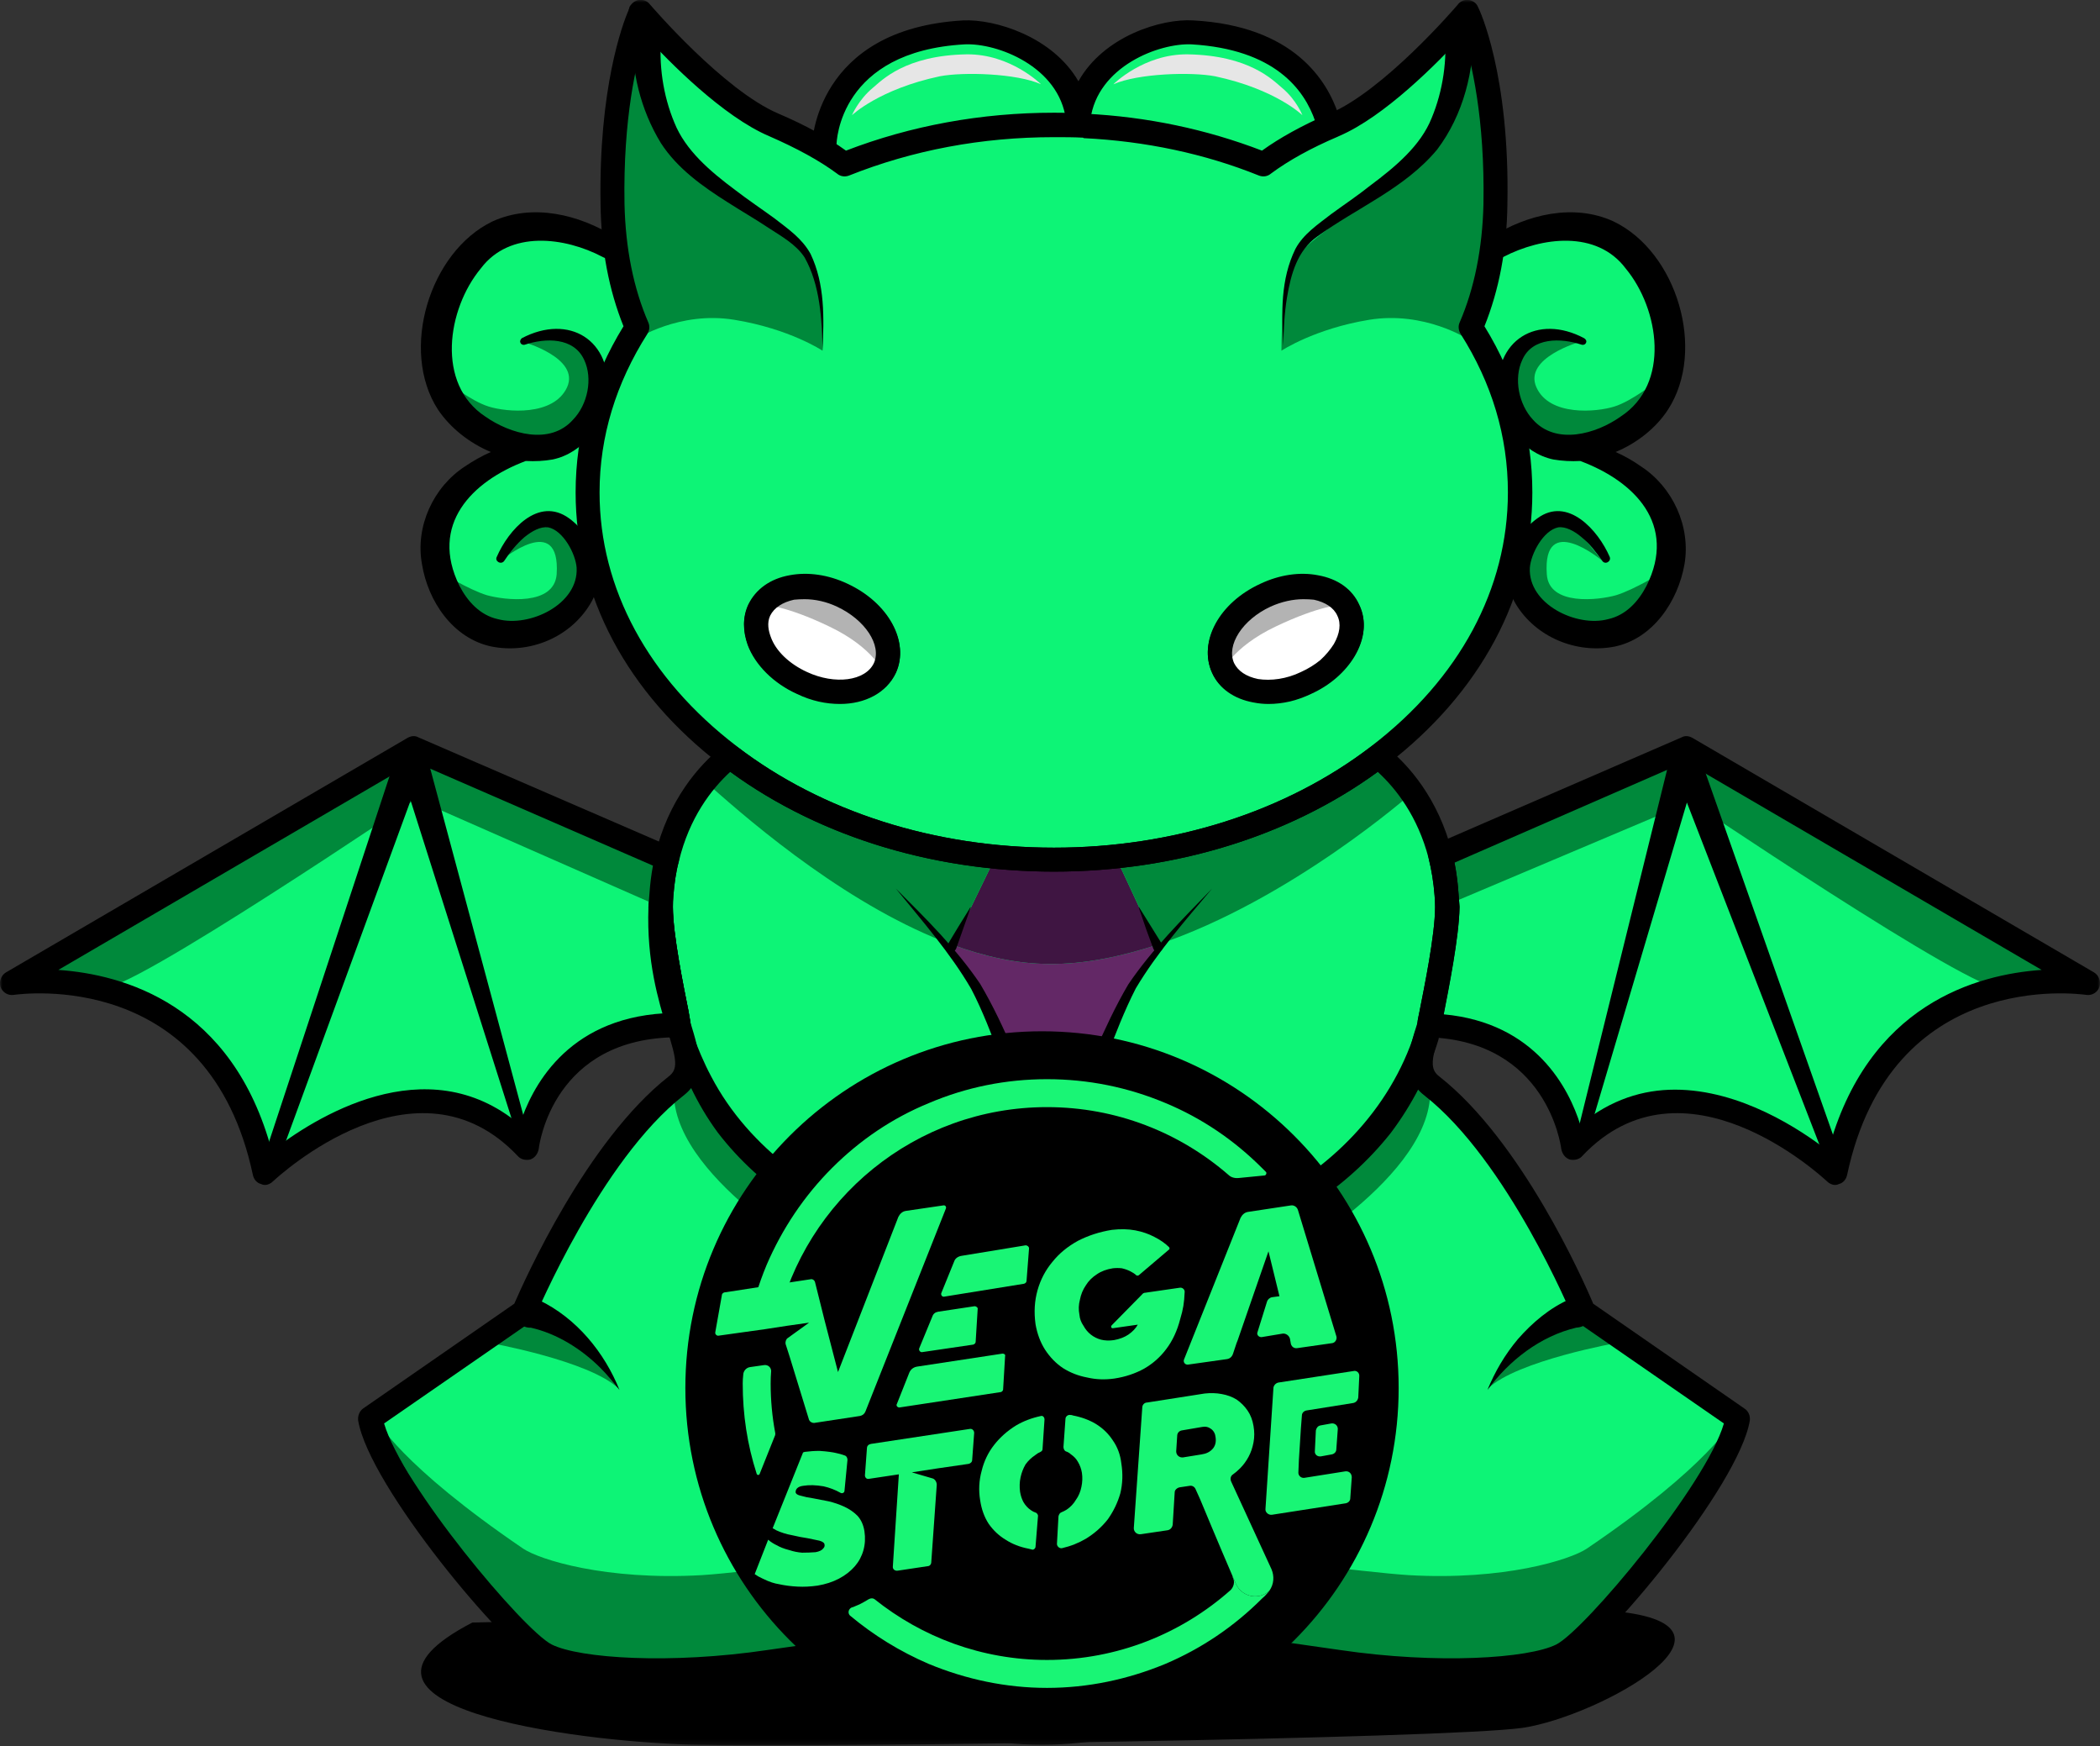 <svg width="421" height="350" viewBox="0 0 421 350" fill="none" xmlns="http://www.w3.org/2000/svg">
<rect x="0" y="0" width="421" height="350" fill="#333333" stroke="none"/>
<mask id="mask0_532_532" style="mask-type:luminance" maskUnits="userSpaceOnUse" x="0" y="0" width="421" height="350">
<path d="M0 0H421V349.8H0V0Z" fill="white"/>
</mask>
<g mask="url(#mask0_532_532)">
<path d="M94.699 325.19C94.699 325.19 289.899 320.29 322.199 322.79C354.599 325.19 320.699 343.99 305.299 346.29C289.899 348.49 162.999 350.29 138.799 349.69C114.599 348.99 62.299 341.99 94.699 325.19Z" fill="black"/>
<path d="M291 54.59C291 54.59 303.6 45.89 311.1 45.49C318.5 45.19 326.2 48.49 327.9 51.59C329.6 54.79 333.8 61.09 334.1 66.09C334.5 71.09 332.4 79.49 331.4 81.59C330.4 83.79 320.2 88.39 320.2 88.39L319.4 90.19C319.4 90.19 326.7 93.79 329.4 97.59C332.1 101.29 333.3 109.49 333.3 110.39C333.3 111.29 332.4 118.39 332 119.19C331.5 119.89 328.8 123.39 327.6 124.19C326.3 124.99 322.5 126.49 319.9 126.49C317.3 126.49 306.1 122.19 306.1 122.19L303.1 115.19L295.4 91.59L291 54.59Z" fill="#0DF476"/>
<path d="M163.799 27.99L167.399 31.19C167.399 31.19 203.699 22.59 214.999 23.99C226.299 25.49 252.999 32.39 252.999 32.39L257.899 27.99L266.999 23.59C266.999 23.59 263.499 15.39 256.299 11.59C249.099 7.79 240.899 6.29 234.599 7.49C228.199 8.79 217.399 14.09 217.299 16.49C217.199 18.79 215.999 20.79 215.999 20.79C215.999 20.79 213.799 13.19 208.699 10.89C203.599 8.69 189.199 6.09 188.399 6.19C187.599 6.29 171.699 11.89 171.699 11.89L163.799 27.99Z" fill="#0DF476"/>
<path d="M131.199 54.59C131.199 54.59 118.699 45.89 111.199 45.49C103.799 45.19 96.099 48.49 94.399 51.59C92.699 54.79 88.499 61.09 88.099 66.09C87.799 71.09 89.799 79.49 90.899 81.59C91.899 83.79 102.099 88.39 102.099 88.39L102.799 90.19C102.799 90.19 95.599 93.79 92.899 97.59C90.199 101.29 88.899 109.49 88.899 110.39C88.899 111.29 89.799 118.39 90.299 119.19C90.699 119.89 93.499 123.39 94.699 124.19C95.999 124.99 99.799 126.49 102.399 126.49C104.999 126.49 116.199 122.19 116.199 122.19L119.099 115.19L126.799 91.59L131.199 54.59Z" fill="#0DF476"/>
<path d="M346.799 284.79C344.799 296.99 318.299 328.89 311.599 332.29C304.799 335.69 285.099 336.39 266.799 333.59C251.299 331.39 219.299 326.89 209.799 325.49C200.299 326.89 168.299 331.39 152.799 333.59C134.399 336.39 114.799 335.69 107.999 332.29C101.199 328.89 74.699 296.99 72.699 284.79L103.599 263.39C103.599 263.39 116.699 231.79 133.999 218.19C137.399 215.49 136.299 211.89 134.499 205.99C134.699 205.99 130.999 189.89 130.899 182.39V182.29C130.899 181.49 130.966 180.656 131.099 179.79C131.299 177.19 131.666 174.79 132.199 172.59C134.699 161.79 140.699 155.39 144.699 152.09C161.599 164.89 184.499 172.79 209.799 172.79C234.999 172.79 257.999 164.89 274.799 152.09C278.799 155.29 284.599 161.59 287.199 171.89C287.799 174.29 288.299 176.89 288.499 179.79C288.566 180.656 288.599 181.49 288.599 182.29C288.599 182.29 288.599 182.323 288.599 182.39C288.499 189.89 284.799 205.99 284.999 205.99C283.199 211.89 282.099 215.49 285.499 218.19C302.799 231.79 315.999 263.39 315.999 263.39L346.799 284.79Z" fill="#0DF476"/>
<path d="M294.799 65.59C297.399 59.79 299.599 51.59 299.799 40.89C300.199 15.09 294.099 2.39 294.099 2.39C294.099 2.39 294.066 2.457 293.999 2.59C292.699 4.09 278.599 20.29 267.399 25.09C267.332 25.09 267.266 25.123 267.199 25.19C261.999 27.39 257.199 29.99 253.299 32.89C242.399 28.59 230.299 25.89 217.399 25.19H217.299C215.299 25.123 213.299 25.09 211.299 25.09C196.199 25.09 181.899 27.89 169.299 32.89C165.299 29.89 160.399 27.29 155.099 25.09C143.399 20.09 128.499 2.39 128.499 2.39C128.432 2.39 128.365 2.557 128.299 2.89C127.199 5.29 122.399 17.89 122.799 40.89C122.999 51.59 125.199 59.79 127.799 65.59C121.399 75.59 117.799 86.79 117.799 98.69C117.799 119.39 128.699 138.09 146.099 151.49C146.165 151.49 146.232 151.523 146.299 151.59C163.099 164.39 185.999 172.29 211.299 172.29C236.599 172.29 259.499 164.39 276.299 151.59C276.366 151.523 276.399 151.49 276.399 151.49C293.899 138.09 304.799 119.39 304.799 98.69C304.799 86.79 301.199 75.59 294.799 65.59Z" fill="#0DF476"/>
<path d="M177.4 133.69C175.1 138.59 167.7 139.99 160.8 136.79C153.8 133.59 150 127.09 152.2 122.19C154.5 117.39 161.9 115.99 168.8 119.19C175.8 122.39 179.6 128.89 177.4 133.69Z" fill="white"/>
<path d="M261.8 136.79C254.9 139.99 247.4 138.59 245.2 133.69C243 128.89 246.8 122.39 253.7 119.19C260.7 115.99 268.1 117.39 270.3 122.19C272.6 127.09 268.7 133.59 261.8 136.79Z" fill="white"/>
<path d="M285.699 205.49C313.299 205.39 316.199 229.99 316.199 229.99C338.399 206.49 368.699 234.99 368.699 234.99C378.099 190.89 418.199 196.79 419.399 196.99L338.899 149.99L288.499 171.89L288.099 172.09C288.633 174.29 288.999 176.69 289.199 179.29C289.266 180.157 289.333 180.99 289.399 181.79V181.89C289.299 189.39 285.599 205.49 285.699 205.49Z" fill="#0DF476"/>
<path d="M138.4 216.89C138.4 216.89 161.7 243.79 169.9 245.99C169.9 245.99 166.9 252.69 167.5 254.29C167.5 254.29 135.8 237.09 135.1 219.59L138.4 216.89Z" fill="#00893B"/>
<path d="M283.399 216.89C283.399 216.89 260.099 243.79 251.799 245.99C251.799 245.99 254.799 252.69 254.199 254.29C254.199 254.29 285.899 237.09 286.699 219.59L283.399 216.89Z" fill="#00893B"/>
<path d="M136.098 205.49C108.498 205.39 105.498 229.99 105.498 229.99C83.398 206.49 53.098 234.99 53.098 234.99C43.698 190.89 3.598 196.79 2.398 196.99L82.898 149.99L133.298 171.89L133.698 172.09C133.165 174.29 132.798 176.69 132.598 179.29C132.532 180.157 132.465 180.99 132.398 181.79V181.89C132.498 189.39 136.198 205.49 136.098 205.49Z" fill="#0DF476"/>
<path d="M127 9.99C127 9.99 121.1 23.79 122 32.69C122.9 41.49 125.4 59.59 125.4 59.59L127.5 67.99C127.5 67.99 136.2 62.29 147.2 64.09C158.3 65.89 164.9 70.29 164.9 70.29C164.9 70.29 165 56.59 162.7 52.79C160.4 48.89 155 45.79 152 43.09C149.1 40.39 136 31.99 134.4 27.49C132.8 22.89 129.9 14.99 129.9 14.09C129.9 13.19 128.1 5.99 128.1 5.99L127 9.99Z" fill="#00893B"/>
<path d="M294.799 9.99C294.799 9.99 300.699 23.79 299.799 32.69C298.899 41.49 296.399 59.59 296.399 59.59L294.299 67.99C294.299 67.99 285.599 62.29 274.499 64.09C263.499 65.89 256.899 70.29 256.899 70.29C256.899 70.29 256.799 56.59 259.099 52.79C261.299 48.89 266.799 45.79 269.699 43.09C272.699 40.39 285.799 31.99 287.399 27.49C288.899 22.89 291.899 14.99 291.899 14.09C291.899 13.19 293.699 5.99 293.699 5.99L294.799 9.99Z" fill="#00893B"/>
<path d="M132.6 6.89C132 12.79 132.9 19.09 135.2 24.59C137.4 30.09 142.3 34.29 147.4 38.09C150 40.09 152.7 41.89 155.3 43.79C158 45.89 160.8 47.79 162.5 50.89C165.4 56.99 165.2 63.69 164.9 70.29C164.8 63.99 164.4 57.09 161.3 51.59C159.6 48.99 156.7 47.39 154.1 45.69C151.4 43.89 148.6 42.29 145.8 40.49C140.9 37.39 135.8 33.79 132.5 28.69C128.4 21.99 126.5 14.09 126.8 6.29C127.1 2.29 133 2.89 132.6 6.89Z" fill="black"/>
<path d="M339.698 151.69L415.898 195.79C415.898 195.79 405.198 195.89 400.998 197.89C396.798 199.79 335.898 158.59 335.898 158.59L339.698 151.69Z" fill="#00893B"/>
<path d="M337.599 153.99L336.599 161.69L290.699 181.09L288.699 172.29L332.999 152.99C334.599 152.39 336.399 152.69 337.599 153.99Z" fill="#00893B"/>
<path d="M199.5 172.29L221.3 171.89C220.233 172.023 219.167 172.19 218.1 172.39C212 173.19 205.7 173.09 199.5 172.29Z" fill="#26F484"/>
<path d="M255.4 302.19C253.1 309.19 236 320.49 224.9 321.59C213.8 322.79 200.5 325.29 181.4 317.79C162.5 310.29 167.2 260.29 170.1 246.89C171.4 241.09 196.9 262.09 206.3 239.89C213 224.19 190.6 190.19 190.6 190.19L191 189.39C197.4 191.69 203.9 193.19 210.3 193.19C217.4 193.29 224.8 191.69 231.9 189.39L232.2 189.89C232.2 189.89 210.4 222.69 216.1 239.09C221.5 254.79 237.3 250.29 249.8 245.49C254.8 243.69 262.9 279.29 255.4 302.19Z" fill="#632866"/>
<path d="M89.6 76.49C89.6 76.49 94.4 88.49 104.3 89.09C114.2 89.69 117.4 86.39 119.1 81.59C120.7 76.79 119.2 70.69 117.6 69.39C116 68.19 109.7 67.29 107.5 67.69C105.4 68.09 104.8 68.49 104.8 68.49C104.8 68.49 116.3 71.69 113.7 77.59C111 83.49 101.5 82.59 98 81.49C94.4 80.39 89.6 76.49 89.6 76.49Z" fill="#00893B"/>
<path d="M88.299 114.69C88.299 114.69 93.999 126.29 103.899 126.89C113.799 127.49 116.199 122.99 117.799 118.19C119.499 113.39 118.799 108.49 117.199 107.19C115.599 105.99 111.199 103.09 108.999 103.49C106.899 103.99 100.499 112.29 100.499 112.29C100.499 112.29 112.399 102.39 111.599 115.09C111.099 121.49 101.199 120.29 97.599 119.29C93.999 118.19 88.299 114.69 88.299 114.69Z" fill="#00893B"/>
<path d="M172.598 245.49L169.398 254.19C169.398 254.19 173.398 256.99 182.598 257.39C191.698 257.89 200.998 256.39 203.898 255.09C209.498 252.59 210.698 245.99 210.798 243.29C211.298 234.59 208.998 232.19 208.998 232.19C208.998 232.19 209.098 244.99 200.298 247.19C191.498 249.29 184.598 248.89 180.098 247.89C175.598 246.99 172.598 245.49 172.598 245.49Z" fill="#3F1542"/>
<path d="M250.499 245.49L253.599 254.19C253.599 254.19 249.699 256.99 240.499 257.39C231.299 257.89 222.099 256.39 219.099 255.09C213.599 252.59 212.399 245.99 212.199 243.29C211.699 234.59 214.099 232.19 214.099 232.19C214.099 232.19 213.899 244.99 222.799 247.19C231.599 249.29 238.499 248.89 242.999 247.89C247.399 246.99 250.499 245.49 250.499 245.49Z" fill="#3F1542"/>
<path d="M331.999 76.49C331.999 76.49 327.299 88.49 317.299 89.09C307.399 89.69 304.199 86.39 302.599 81.59C300.899 76.79 302.399 70.69 303.999 69.39C305.599 68.19 311.899 67.29 314.099 67.69C316.299 68.09 316.799 68.49 316.799 68.49C316.799 68.49 305.399 71.69 307.999 77.59C310.599 83.49 320.099 82.59 323.599 81.49C327.199 80.39 331.999 76.49 331.999 76.49Z" fill="#00893B"/>
<path d="M333.299 114.69C333.299 114.69 327.599 126.29 317.699 126.89C307.799 127.49 305.499 122.99 303.799 118.19C302.099 113.39 302.799 108.49 304.399 107.19C305.999 105.99 310.499 103.09 312.599 103.49C314.799 103.99 321.099 112.29 321.099 112.29C321.099 112.29 309.199 102.39 310.099 115.09C310.499 121.49 320.499 120.29 323.999 119.29C327.599 118.19 333.299 114.69 333.299 114.69Z" fill="#00893B"/>
<path d="M231.9 189.39C224.8 191.69 217.4 193.29 210.3 193.19C203.9 193.19 197.4 191.69 191 189.39L199.3 172.29H199.5C205.7 173.09 212 173.19 218.1 172.39C219.167 172.19 220.233 172.023 221.3 171.89L223.7 171.79L231.9 189.39Z" fill="#3F1542"/>
<path d="M146.6 152.79C146.6 152.79 171.9 168.89 199.5 172.29H199.3L191 189.39C170.8 181.99 151.5 165.69 142 157.19L146.6 152.79Z" fill="#00893B"/>
<path d="M282.999 158.99C282.999 158.99 258.799 180.39 231.899 189.39L223.699 171.79L221.299 171.89C253.199 166.79 276.399 151.49 276.399 151.49L282.999 158.99Z" fill="#00893B"/>
<path d="M295.399 5.39C295.599 14.09 293.399 22.99 288.099 29.99C281.599 37.79 272.099 41.59 264.099 47.39C260.099 50.19 258.799 54.89 257.999 59.69C257.499 62.79 257.299 66.09 257.299 69.29C256.899 62.79 256.699 55.99 259.699 49.89C261.299 46.89 264.199 44.99 266.899 42.89C269.499 40.99 272.199 39.19 274.699 37.19C279.799 33.39 284.799 29.19 286.999 23.69C289.299 18.19 290.199 11.89 289.599 5.99C289.099 1.99 294.999 1.29 295.399 5.39Z" fill="black"/>
<path d="M179.599 178.09C185.599 184.09 191.699 190.09 196.499 197.19C199.099 201.59 201.299 206.29 203.299 210.99C206.199 218.19 209.699 225.49 209.899 233.59C209.699 240.19 205.899 246.59 199.899 249.89C193.299 253.69 185.199 252.29 178.299 250.29C164.999 245.99 152.499 238.19 143.899 226.99C139.699 221.29 136.699 214.79 134.799 208.09C134.199 205.59 137.699 204.39 138.699 206.79C139.799 209.89 141.099 212.99 142.599 215.79C150.199 230.29 164.599 240.29 179.899 245.39C185.599 247.19 192.199 248.69 197.699 245.79C202.899 243.19 206.399 236.89 205.799 231.09C204.999 224.69 202.699 218.19 200.599 212.09C198.799 207.39 196.999 202.59 194.699 198.19C190.499 190.99 184.899 184.59 179.599 178.09Z" fill="black"/>
<path d="M242.999 178.09C237.599 184.49 231.999 190.89 227.699 198.09C225.399 202.59 223.599 207.29 221.799 211.99C219.699 218.19 217.399 224.69 216.599 231.09C215.999 236.99 219.599 243.29 224.799 245.89C232.899 249.89 244.099 245.19 251.799 241.59C266.499 234.69 278.699 222.49 283.699 206.79C284.099 205.49 285.499 204.79 286.799 205.19C287.999 205.69 288.699 206.99 288.399 208.29C286.399 214.99 283.099 221.39 278.799 227.09C269.999 238.19 257.699 245.99 244.299 250.29C237.399 252.29 229.399 253.69 222.699 249.89C216.799 246.59 213.099 240.19 212.799 233.59C212.799 228.99 214.399 224.69 215.699 220.59C216.799 217.39 218.099 214.19 219.399 210.99C221.499 206.29 223.599 201.69 226.199 197.29C230.999 190.19 237.099 184.19 242.999 178.09Z" fill="black"/>
<path d="M75.6 284.69C75.6 284.69 97.2 322.39 105.2 328.49C113.1 334.59 116.1 334.79 118.7 334.99C121.3 335.29 149.9 334.79 153.8 333.79C157.6 332.79 184.5 328.09 185.1 327.99C185.7 327.89 200.2 325.29 200.2 325.29C200.2 325.29 176.7 314.79 175.3 313.19C173.8 311.59 150.2 315.09 140.7 315.69C121.4 316.79 108.2 312.59 104.9 310.39C80.2 293.59 75.6 284.69 75.6 284.69Z" fill="#00893B"/>
<path d="M347.398 284.69C347.398 284.69 325.798 322.39 317.898 328.49C309.998 334.59 306.898 334.79 304.298 334.99C301.698 335.29 273.098 334.79 269.298 333.79C265.398 332.79 238.498 328.09 237.898 327.99C237.398 327.89 222.898 325.29 222.898 325.29C222.898 325.29 246.298 314.79 247.798 313.19C249.198 311.59 272.898 315.09 282.398 315.69C301.598 316.79 314.798 312.59 318.098 310.39C342.898 293.59 347.398 284.69 347.398 284.69Z" fill="#00893B"/>
<path d="M290.699 181.79H289.599C289.599 177.99 289.299 174.49 288.699 171.29L289.699 171.09C290.399 174.29 290.799 177.89 290.699 181.79Z" fill="black"/>
<path fill-rule="evenodd" clip-rule="evenodd" d="M367.899 237.49C367.299 237.49 366.699 237.19 366.299 236.79C365.099 235.69 337.499 210.19 317.199 231.69C316.599 232.39 315.599 232.59 314.699 232.39C313.799 232.09 313.199 231.29 312.999 230.29C312.899 229.49 310.099 208.69 286.399 207.89C285.699 207.89 285.099 207.59 284.599 206.99C283.899 206.09 283.899 205.89 284.599 202.59C285.499 197.99 287.699 187.39 287.699 181.79C287.699 181.056 287.666 180.29 287.599 179.49C287.399 176.89 286.999 174.39 286.399 171.99C286.099 170.89 286.699 169.69 287.799 169.19L288.199 168.99L337.099 147.79C337.799 147.39 338.599 147.49 339.299 147.89L419.799 194.89C420.799 195.49 421.199 196.69 420.899 197.79C420.499 198.89 419.399 199.59 418.199 199.39C416.599 199.19 379.099 194.09 370.299 235.49C370.099 236.39 369.499 237.09 368.699 237.29C368.433 237.423 368.166 237.49 367.899 237.49ZM335.799 218.39C348.899 218.39 360.999 226.39 366.499 230.69C374.399 201.19 396.399 195.29 409.299 194.39L337.899 152.69L291.599 172.89C291.999 174.89 292.266 176.956 292.399 179.09C292.466 179.956 292.533 180.823 292.599 181.69C292.599 181.756 292.599 181.79 292.599 181.79V181.89C292.499 187.79 290.399 198.09 289.399 203.29C307.999 204.99 314.599 218.39 316.799 225.39C322.999 220.29 329.499 218.39 335.799 218.39Z" fill="black"/>
<path d="M120.8 51.49C113.2 47.49 102.2 46.09 96.4 53.79C89.6 61.99 87.4 76.99 97.3 83.49C102.3 86.99 110.3 89.29 114.9 84.09C117.8 81.09 118.9 75.89 117.1 72.09C115 67.59 109.4 67.69 105.2 69.09C104.8 69.19 104.4 68.99 104.3 68.59C104.2 68.29 104.4 67.99 104.6 67.79C114.1 62.79 122.8 68.19 121.8 78.99C121.3 84.99 116.9 90.79 110.8 92.09C109.1 92.39 107.3 92.49 105.4 92.39C94.5 96.49 86.1 105.19 92.1 117.39C93.7 120.49 96.2 123.29 99.8 124.09C106.2 125.79 116 121.09 115.6 113.79C115.4 110.99 112.9 106.29 109.9 105.69C108.4 105.49 106.7 106.39 105.1 107.69C103.6 108.99 102.2 110.69 101.1 112.39C100.5 113.29 99.1 112.49 99.6 111.59C101.9 106.29 107.9 99.39 114.1 103.89C119.3 107.69 121.9 115.29 118.3 121.09C114.3 127.69 106.3 131.09 98.6 129.59C90.8 127.99 85.8 120.49 84.6 113.09C83.2 105.49 86.9 97.59 93.2 93.49C94.866 92.357 96.6 91.39 98.4 90.59C94.1 88.79 90.3 85.79 87.8 82.09C80.1 70.19 86.1 50.49 98.7 44.39C106.8 40.69 116.1 42.99 123.3 47.49C125.9 49.19 123.5 52.99 120.8 51.49Z" fill="black"/>
<path d="M301.399 51.49C309.099 47.49 320.099 46.09 325.899 53.79C332.699 61.99 334.899 76.99 324.899 83.49C319.999 86.99 311.899 89.29 307.299 84.09C304.499 81.09 303.399 75.89 305.199 72.09C307.199 67.59 312.899 67.69 317.099 69.09C317.499 69.19 317.899 68.99 317.999 68.59C318.099 68.29 317.899 67.99 317.599 67.79C308.199 62.79 299.399 68.19 300.399 78.99C300.999 84.99 305.299 90.79 311.399 92.09C313.199 92.39 314.999 92.49 316.799 92.39C327.799 96.49 336.199 105.19 330.099 117.39C328.499 120.49 325.999 123.29 322.399 124.09C316.099 125.79 306.299 121.09 306.699 113.79C306.899 110.99 309.399 106.29 312.399 105.69C313.799 105.49 315.599 106.39 317.099 107.69C318.699 108.99 319.999 110.69 321.199 112.39C321.799 113.29 323.099 112.49 322.699 111.59C320.399 106.29 314.299 99.39 308.199 103.89C302.899 107.69 300.399 115.29 303.899 121.09C307.899 127.69 315.999 131.09 323.699 129.59C331.399 127.99 336.399 120.49 337.699 113.09C338.999 105.49 335.299 97.59 328.999 93.49C327.399 92.357 325.699 91.39 323.899 90.59C328.199 88.79 331.999 85.79 334.399 82.09C342.099 70.19 336.199 50.49 323.499 44.39C315.499 40.69 306.099 42.99 298.999 47.49C296.399 49.19 298.799 52.99 301.399 51.49Z" fill="black"/>
<path d="M105.398 261.99L97.898 269.09C97.898 269.09 118.198 272.69 123.998 278.29C123.998 278.29 116.498 263.79 105.398 261.99Z" fill="#00893B"/>
<path d="M316.899 261.99L324.399 269.09C324.399 269.09 304.099 272.69 298.299 278.29C298.299 278.29 305.699 263.79 316.899 261.99Z" fill="#00893B"/>
<path d="M174.799 312.49C174.799 312.49 191.499 311.69 201.599 311.69C211.699 311.69 222.299 311.59 227.699 311.79C233.199 311.99 248.799 312.29 248.799 312.29C248.799 312.29 231.099 322.99 226.999 323.79C222.999 324.69 210.799 326.39 204.399 325.49C197.999 324.69 188.999 322.69 187.199 322.09C185.299 321.59 174.799 312.49 174.799 312.49Z" fill="#3F1542"/>
<path d="M267.199 25.79C266.799 25.99 266.399 26.09 265.999 26.09C265.199 26.09 264.299 25.69 263.899 24.89C263.832 24.757 263.766 24.59 263.699 24.39C261.499 17.89 255.499 9.89 238.899 8.89C232.399 8.59 219.999 13.29 218.599 23.99C218.499 25.29 217.299 26.19 216.099 26.09C216.032 26.09 215.966 26.09 215.899 26.09C214.799 25.99 213.799 25.19 213.699 23.99C212.299 13.29 199.899 8.59 193.399 8.89C168.299 10.29 167.699 28.29 167.699 29.09C167.699 30.39 166.599 31.49 165.299 31.49H165.199C163.899 31.49 162.799 30.39 162.799 28.99C162.799 28.79 163.399 5.79 193.099 4.09C199.399 3.79 210.999 7.29 216.199 16.29C221.299 7.19 232.899 3.69 239.199 4.09C259.499 5.19 266.099 16.29 268.299 22.89C268.699 23.99 268.199 25.19 267.199 25.79Z" fill="black"/>
<path fill-rule="evenodd" clip-rule="evenodd" d="M131.8 337.19C121.5 337.19 112.7 336.09 108.4 333.99C101.2 330.29 74 297.89 71.8 284.69C71.7 283.69 72.1 282.79 72.8 282.29L103.1 261.29C105.2 256.49 117.6 228.69 134 215.79C136 214.29 135.7 212.49 133.7 206.19C133.7 205.99 133.667 205.79 133.6 205.59C133.6 205.29 133.4 204.39 133.2 203.49C132.2 198.39 130.1 187.89 130 181.89C130 181.79 130 181.79 130 181.69C130.067 180.823 130.134 179.957 130.2 179.09C130.4 176.49 130.8 173.89 131.3 171.49C134 160.29 140.1 153.39 144.7 149.69C145.6 148.99 146.8 148.99 147.7 149.59C164.8 162.69 187.4 169.89 211.3 169.89C235.2 169.89 257.8 162.69 274.9 149.59C275.7 148.99 277 148.99 277.9 149.69C282.4 153.29 288.3 159.99 291.1 170.79C291.8 173.49 292.2 176.29 292.4 179.09C292.467 179.957 292.534 180.823 292.6 181.69C292.6 181.757 292.6 181.79 292.6 181.79V181.89C292.5 187.89 290.4 198.39 289.4 203.49C289.2 204.39 289 205.29 288.9 205.59C288.9 205.79 288.867 205.99 288.8 206.19C286.9 212.49 286.6 214.29 288.6 215.79C305 228.69 317.4 256.49 319.4 261.29L349.7 282.29C350.5 282.79 350.9 283.69 350.8 284.69C348.6 297.89 321.4 330.29 314.2 333.99C306.9 337.59 286.6 338.29 267.9 335.49C253.3 333.39 223.9 329.19 212.8 327.69L211.3 327.49C201 328.89 169.8 333.29 154.6 335.49C147 336.69 139 337.19 131.8 337.19ZM77 285.29C80.6 297.69 104.9 326.69 110.6 329.59C116.2 332.39 134.4 333.59 153.9 330.69C169.2 328.49 201 323.99 211 322.59C211.2 322.59 211.4 322.59 211.6 322.59L213.5 322.89C224.6 324.39 254 328.59 268.6 330.69C288.2 333.59 306.4 332.39 312 329.59C317.7 326.69 342 297.69 345.6 285.29L316.1 264.89C315.7 264.623 315.4 264.257 315.2 263.79C315.1 263.49 302.2 232.59 285.6 219.59C280.8 215.89 282.3 210.79 284.2 204.89C284.2 204.39 284.4 203.59 284.6 202.59C285.5 197.99 287.7 187.39 287.7 181.79C287.7 181.057 287.667 180.29 287.6 179.49C287.4 176.89 287 174.39 286.4 171.99C284.2 163.59 279.9 158.09 276.2 154.69C258.5 167.59 235.5 174.69 211.3 174.69C187.1 174.69 164.1 167.59 146.4 154.69C142.6 158.19 138.2 163.89 136.1 172.59C135.5 174.79 135.2 177.09 135 179.49C134.934 180.29 134.9 181.09 134.9 181.89C134.9 187.29 137.1 197.99 138 202.49C138.2 203.59 138.3 204.39 138.4 204.89C140.2 210.79 141.8 215.89 137 219.59C120.4 232.59 107.5 263.49 107.3 263.79C107.167 264.257 106.9 264.623 106.5 264.89L77 285.29Z" fill="black"/>
<path d="M136.099 207.89C135.899 207.89 135.733 207.89 135.599 207.89C134.699 207.69 133.999 207.09 133.699 206.19C131.999 200.49 129.599 192.69 129.999 181.79C130.099 180.49 131.099 179.39 132.499 179.39C133.799 179.39 134.799 180.49 134.899 181.79C134.899 187.29 137.099 197.99 137.999 202.49C138.599 205.79 138.699 206.09 137.899 206.99C137.499 207.59 136.799 207.89 136.099 207.89Z" fill="black"/>
<path d="M209.899 327.99C191.199 327.99 177.699 322.19 169.799 310.99C153.099 286.99 168.199 246.79 168.899 245.09C169.499 243.59 171.199 242.89 172.699 243.49C174.199 243.99 174.899 245.69 174.299 247.19C174.199 247.59 159.599 286.19 174.599 307.59C181.499 317.49 193.799 322.39 211.299 322.09C228.899 321.89 241.399 316.49 248.399 306.19C263.199 284.39 249.099 246.89 248.999 246.49C248.399 244.99 249.099 243.39 250.599 242.79C252.099 242.19 253.799 242.99 254.399 244.49C254.999 246.09 269.699 285.09 253.199 309.49C245.099 321.39 230.999 327.69 211.299 327.99C210.832 327.99 210.365 327.99 209.899 327.99Z" fill="black"/>
<path d="M189.999 189.29C189.999 189.29 190.999 187.59 192.099 185.79C193.299 183.89 194.499 181.89 194.499 181.89C194.599 181.79 194.699 181.89 194.599 181.89L191.699 190.09C191.199 191.39 189.299 190.49 189.999 189.29Z" fill="black"/>
<path d="M231.199 190.09C231.199 190.09 230.499 188.19 229.799 186.29C229.099 184.19 228.299 181.89 228.299 181.89C228.299 181.89 228.399 181.79 228.399 181.89L232.999 189.29C233.699 190.49 231.699 191.49 231.199 190.09Z" fill="black"/>
<path d="M81.999 151.69L5.699 195.79C5.699 195.79 16.499 195.89 20.699 197.89C24.799 199.79 84.699 159.19 84.699 159.19L81.999 151.69Z" fill="#00893B"/>
<path d="M315.3 230.79L335 151.09C335.6 148.39 339.6 148.19 340.5 150.89L369.5 233.19C369.7 233.99 369.3 234.79 368.5 235.09C367.7 235.39 366.9 234.99 366.6 234.19L335.1 152.89L340.6 152.69L317.3 231.29C317 232.59 315 232.09 315.3 230.79Z" fill="black"/>
<path d="M84.1 153.99L84.3 160.59L130.9 181.09L133 172.29L86.1 151.89L84.1 153.99Z" fill="#00893B"/>
<path fill-rule="evenodd" clip-rule="evenodd" d="M53.099 237.49C52.833 237.49 52.566 237.423 52.299 237.29C51.499 237.09 50.899 236.39 50.699 235.49C41.899 194.09 4.399 199.19 2.799 199.39C1.599 199.59 0.499 198.89 0.099 197.79C-0.201 196.69 0.199 195.49 1.199 194.89L81.699 147.89C82.399 147.49 83.199 147.39 83.899 147.79L134.699 169.79C135.699 170.29 136.299 171.49 136.099 172.59C135.499 174.79 135.199 177.09 134.999 179.49C134.933 180.29 134.899 181.09 134.899 181.89C134.899 187.29 137.099 197.99 137.999 202.49C138.599 205.79 138.699 206.09 137.899 206.99C137.499 207.59 136.799 207.89 136.099 207.89C136.033 207.89 135.966 207.89 135.899 207.89C110.899 207.89 108.099 229.39 107.999 230.29C107.799 231.29 107.199 232.09 106.299 232.39C105.399 232.59 104.399 232.39 103.799 231.69C83.499 210.19 55.899 235.69 54.699 236.79C54.299 237.19 53.699 237.49 53.099 237.49ZM11.699 194.39C24.599 195.29 46.599 201.19 54.499 230.69C62.699 224.29 85.399 209.59 104.199 225.39C106.499 218.19 113.399 204.29 133.099 203.09C132.099 197.89 130.099 187.69 129.999 181.89C129.999 181.79 129.999 181.79 129.999 181.69C130.066 180.823 130.133 179.956 130.199 179.09C130.333 177.156 130.566 175.29 130.899 173.49L83.099 152.69L11.699 194.39Z" fill="black"/>
<path d="M153 120.99C153 120.99 157.4 121.09 166.3 125.39C175.1 129.59 177.1 134.59 177.1 134.59C177.1 134.59 178.1 131.89 178.2 129.89C178.3 127.89 174.5 122.39 174.5 122.39C174.5 122.39 168.1 118.89 167.1 118.59C166 118.29 161.5 117.69 159.9 117.89C158.4 118.09 153 120.99 153 120.99Z" fill="#E6E6E6"/>
<path d="M268.999 120.99C268.999 120.99 264.699 121.09 255.699 125.39C246.899 129.59 244.899 134.59 244.899 134.59C244.899 134.59 243.899 131.89 243.799 129.89C243.799 127.89 247.499 122.39 247.499 122.39C247.499 122.39 253.999 118.89 254.999 118.59C255.999 118.29 260.599 117.69 262.099 117.89C263.599 118.09 268.999 120.99 268.999 120.99Z" fill="#E6E6E6"/>
<path d="M104.5 230.29L79.7 152.19L85.3 152.29L55.3 234.19C55.1 234.99 54.2 235.39 53.4 235.19C52.6 234.89 52.2 233.99 52.5 233.19L79.8 150.39C80.3 148.89 81.9 147.99 83.4 148.49C84.4 148.89 85.1 149.59 85.3 150.49L106.6 229.79C106.9 230.99 105 231.69 104.5 230.29Z" fill="black"/>
<path fill-rule="evenodd" clip-rule="evenodd" d="M211.298 174.69C186.298 174.69 162.698 167.19 144.798 153.49C144.732 153.423 144.632 153.357 144.498 153.29C125.698 138.89 115.398 119.49 115.398 98.69C115.398 86.99 118.598 75.79 124.998 65.39C122.098 58.19 120.498 49.99 120.398 40.89C119.998 17.79 124.798 4.79 125.998 2.09C125.998 1.957 126.032 1.857 126.098 1.79L126.198 1.39C126.598 0.69 127.298 0.09 128.098 -0.01C128.898 -0.11 129.798 0.19 130.298 0.89C130.398 0.99 144.998 18.09 156.098 22.79C161.498 25.09 165.998 27.59 169.598 30.19C182.598 25.19 196.698 22.59 211.298 22.59C213.432 22.59 215.465 22.657 217.398 22.79H217.598C229.898 23.39 241.798 25.89 252.998 30.19C256.598 27.59 260.998 25.19 266.198 22.89L266.498 22.79C277.398 18.19 291.598 1.69 292.198 0.99C292.698 0.29 293.498 -0.11 294.398 -0.01C295.198 0.09 295.998 0.59 296.298 1.39C296.598 1.89 302.698 14.89 302.198 40.89C302.098 49.99 300.498 58.19 297.598 65.39C303.998 75.79 307.198 86.99 307.198 98.69C307.198 119.49 296.798 138.89 277.998 153.29C277.932 153.423 277.832 153.523 277.698 153.59C259.798 167.19 236.198 174.69 211.298 174.69ZM147.698 149.59C164.798 162.69 187.398 169.89 211.298 169.89C235.198 169.89 257.798 162.69 274.898 149.59C274.965 149.59 274.998 149.557 274.998 149.49C292.598 135.99 302.298 117.99 302.298 98.69C302.298 87.49 299.098 76.79 292.798 66.89C292.398 66.19 292.298 65.39 292.598 64.69C295.598 57.79 297.198 49.69 297.398 40.89C297.698 23.69 294.998 12.39 293.298 7.09C288.298 12.49 277.598 23.39 268.398 27.29L268.198 27.39C262.798 29.69 258.298 32.19 254.798 34.79C254.098 35.39 253.198 35.49 252.398 35.19C241.498 30.79 229.598 28.29 217.298 27.69L217.098 27.59C215.298 27.49 213.298 27.49 211.298 27.49C196.798 27.49 182.998 30.09 170.198 35.19C169.398 35.49 168.498 35.39 167.798 34.79C164.298 32.19 159.698 29.69 154.198 27.29C144.998 23.39 134.198 12.49 129.298 7.09C127.598 12.39 124.898 23.59 125.198 40.89C125.398 49.79 126.998 57.79 129.998 64.69C130.298 65.39 130.198 66.29 129.798 66.89C123.498 76.79 120.198 87.49 120.198 98.69C120.198 117.99 129.998 135.99 147.598 149.49C147.665 149.557 147.698 149.59 147.698 149.59ZM168.398 140.89C165.598 140.89 162.698 140.29 159.798 138.99C155.098 136.79 151.398 133.09 149.898 129.09C148.898 126.29 148.898 123.59 149.998 121.19C151.498 118.09 154.398 115.99 158.298 115.29C161.998 114.59 166.098 115.19 169.898 116.99C178.098 120.79 182.398 128.59 179.598 134.79C177.698 138.79 173.398 140.89 168.398 140.89ZM161.298 119.89C160.565 119.89 159.865 119.957 159.198 120.09C156.898 120.49 155.198 121.59 154.498 123.19C153.698 124.79 154.098 126.39 154.498 127.39C155.498 130.29 158.298 132.89 161.798 134.59C167.398 137.09 173.498 136.29 175.198 132.69C176.798 129.19 173.398 123.99 167.798 121.39C165.698 120.39 163.398 119.89 161.298 119.89ZM254.298 140.89C253.298 140.89 252.298 140.823 251.298 140.69C247.398 139.89 244.398 137.89 242.998 134.79C240.198 128.59 244.398 120.79 252.698 116.99C256.498 115.19 260.598 114.59 264.198 115.29C268.198 115.99 271.098 118.09 272.498 121.19C273.998 124.29 273.598 127.89 271.598 131.29C269.698 134.49 266.598 137.19 262.798 138.99C259.998 140.29 257.098 140.89 254.298 140.89ZM261.298 119.89C259.198 119.89 256.898 120.39 254.698 121.39C249.098 123.99 245.798 129.19 247.398 132.69C248.198 134.29 249.798 135.49 252.198 135.89C254.798 136.39 257.898 135.89 260.798 134.59C263.698 133.19 266.098 131.19 267.398 128.89C268.598 126.79 268.898 124.79 268.098 123.19C267.398 121.59 265.698 120.49 263.398 120.09C262.732 119.957 262.032 119.89 261.298 119.89Z" fill="black"/>
<path d="M315.999 266.09C308.799 267.79 302.499 272.69 298.199 278.59C299.699 274.89 301.699 271.49 304.299 268.39C307.199 265.09 310.699 262.09 314.899 260.29C319.399 258.79 320.799 265.79 315.999 266.09Z" fill="black"/>
<path d="M108.098 260.59C115.598 264.19 121.198 271.09 124.198 278.59C122.998 277.09 121.798 275.59 120.398 274.19C116.598 270.39 111.698 267.29 106.398 266.09C104.698 266.19 103.398 264.79 103.398 263.09C103.398 260.59 105.998 259.39 108.098 260.59Z" fill="black"/>
<path d="M223.199 16.89C223.199 16.89 229.299 10.79 238.099 10.89C250.499 11.09 255.199 16.09 256.999 17.59C259.899 19.99 261.099 23.09 261.099 23.09C261.099 23.09 255.799 17.89 243.599 15.29C238.899 14.39 228.199 14.69 223.199 16.89Z" fill="#E6E6E6"/>
<path d="M208.699 16.89C208.699 16.89 202.599 10.79 193.799 10.89C181.499 11.09 176.799 16.09 174.999 17.59C172.099 19.99 170.799 23.09 170.799 23.09C170.799 23.09 176.199 17.89 188.399 15.29C193.099 14.39 203.799 14.69 208.699 16.89Z" fill="#E6E6E6"/>
<path d="M280.398 278.19C280.398 317.69 248.398 349.69 208.898 349.69C169.398 349.69 137.398 317.69 137.398 278.19C137.398 238.69 169.398 206.69 208.898 206.69C248.398 206.69 280.398 238.69 280.398 278.19Z" fill="black"/>
<path d="M260.899 284.99L260.999 283.69C260.999 283.19 261.399 282.79 261.899 282.69L271.299 281.19C271.799 281.09 272.199 280.69 272.299 280.09L272.499 275.89C272.599 275.19 271.999 274.59 271.299 274.79L256.299 277.09C255.799 277.19 255.399 277.59 255.299 278.09L253.699 302.39C253.599 303.09 254.299 303.69 254.999 303.59L269.799 301.29C270.299 301.19 270.699 300.79 270.699 300.29L270.999 296.09C270.999 295.29 270.399 294.79 269.699 294.89L261.499 296.19C260.799 296.29 260.199 295.69 260.299 294.99L260.399 292.59L260.799 286.29L260.899 284.99Z" fill="#19F575"/>
<path d="M267.899 290.49L268.199 286.39C268.199 285.69 267.599 285.19 266.899 285.29L264.699 285.69C264.199 285.79 263.899 286.19 263.799 286.69L263.599 290.79C263.499 291.49 264.099 291.99 264.799 291.89L266.999 291.49C267.499 291.39 267.899 290.99 267.899 290.49Z" fill="#19F575"/>
<path fill-rule="evenodd" clip-rule="evenodd" d="M254.499 318.79C252.399 320.79 248.999 320.09 247.799 317.49L247.099 315.89C244.499 309.89 240.599 300.49 240.599 300.49L239.699 298.49C239.499 297.99 238.999 297.69 238.499 297.79L236.499 298.09C235.999 298.19 235.499 298.59 235.499 299.09L235.099 305.59C234.999 306.19 234.599 306.59 234.099 306.69L228.699 307.49C227.899 307.59 227.299 306.99 227.299 306.29L228.999 282.09C228.999 281.59 229.399 281.09 229.999 281.09L241.499 279.29C242.699 279.157 243.832 279.19 244.899 279.39C246.032 279.59 247.032 279.957 247.899 280.49C248.766 281.09 249.499 281.823 250.099 282.69C250.699 283.557 251.099 284.59 251.299 285.79C251.499 286.923 251.499 288.023 251.299 289.09C251.099 290.157 250.765 291.123 250.299 291.99C249.832 292.857 249.265 293.623 248.599 294.29C248.132 294.757 247.666 295.157 247.199 295.49C246.699 295.79 246.599 296.39 246.799 296.89L254.899 314.49C255.499 315.89 255.399 317.49 254.499 318.79ZM243.699 288.09C243.632 287.357 243.332 286.79 242.799 286.39C242.265 285.99 241.666 285.857 240.999 285.99L236.899 286.69C236.399 286.79 235.999 287.19 235.999 287.79L235.799 290.89C235.799 291.69 236.499 292.19 237.199 292.09L240.899 291.49C241.832 291.357 242.565 290.99 243.099 290.39C243.632 289.79 243.832 289.023 243.699 288.09Z" fill="#19F575"/>
<path d="M224.8 293.29C224.6 291.557 224.033 290.024 223.1 288.69C222.233 287.357 221.1 286.257 219.7 285.39C218.366 284.59 216.833 284.024 215.1 283.69C214.966 283.624 214.8 283.59 214.6 283.59C214.1 283.49 213.6 283.89 213.6 284.39L213.2 289.99C213.2 290.39 213.4 290.79 213.7 290.89C214.1 291.024 214.433 291.224 214.7 291.49C215.3 291.89 215.766 292.39 216.1 292.99C216.5 293.657 216.766 294.39 216.9 295.19C217.033 296.124 217 297.057 216.8 297.99C216.6 298.99 216.233 299.857 215.7 300.59C215.233 301.39 214.6 302.057 213.8 302.59C213.466 302.79 213.133 302.957 212.8 303.09C212.5 303.19 212.3 303.49 212.2 303.89L211.9 309.29C211.8 309.89 212.4 310.39 212.9 310.29C214.633 309.89 216.233 309.257 217.7 308.39C219.433 307.324 220.9 306.024 222.1 304.49C223.233 302.89 224.066 301.157 224.6 299.29C225.066 297.357 225.133 295.357 224.8 293.29Z" fill="#19F575"/>
<path d="M208.099 303.79C208.099 303.59 207.899 303.29 207.699 303.19C207.299 303.057 206.966 302.89 206.699 302.69C206.099 302.29 205.599 301.757 205.199 301.09C204.866 300.49 204.632 299.79 204.499 298.99C204.366 297.99 204.399 297.023 204.599 296.09C204.799 295.157 205.132 294.29 205.599 293.49C206.132 292.757 206.799 292.123 207.599 291.59C207.932 291.323 208.266 291.123 208.599 290.99C208.799 290.89 208.999 290.69 208.999 290.49L209.399 284.49C209.399 284.09 209.099 283.69 208.699 283.79C206.832 284.19 205.166 284.823 203.699 285.69C201.966 286.757 200.499 288.057 199.299 289.59C198.099 291.123 197.266 292.857 196.799 294.79C196.266 296.723 196.166 298.69 196.499 300.69C196.766 302.49 197.332 304.057 198.199 305.39C199.132 306.723 200.266 307.79 201.599 308.59C202.932 309.457 204.466 310.057 206.199 310.39C206.466 310.457 206.732 310.523 206.999 310.59C207.299 310.59 207.599 310.29 207.599 309.99L208.099 303.79Z" fill="#19F575"/>
<path d="M173.798 290.29L173.398 295.69C173.398 296.09 173.698 296.49 174.198 296.39L180.198 295.49L178.998 313.89C178.898 314.49 179.398 314.89 179.998 314.79L185.998 313.89C186.398 313.89 186.698 313.49 186.698 313.09L187.798 297.59C187.798 296.99 187.398 296.39 186.898 296.29L182.798 295.09L187.998 294.29L194.198 293.39C194.598 293.29 194.898 292.99 194.898 292.59L195.298 287.19C195.298 286.69 194.898 286.29 194.398 286.39L174.598 289.39C174.098 289.49 173.798 289.79 173.798 290.29Z" fill="#19F575"/>
<path d="M173.299 306.89C173.099 305.623 172.632 304.59 171.899 303.79C171.166 303.057 170.299 302.457 169.299 301.99C168.299 301.524 167.232 301.157 166.099 300.89C165.032 300.69 163.999 300.49 162.999 300.29C162.066 300.157 161.265 299.99 160.599 299.79C159.932 299.657 159.566 299.423 159.499 299.09C159.499 298.757 159.599 298.49 159.799 298.29C160.065 298.023 160.466 297.857 160.999 297.79C162.199 297.59 163.565 297.623 165.099 297.89C166.299 298.157 167.432 298.59 168.499 299.19C168.799 299.39 169.299 299.19 169.299 298.79C169.499 296.723 169.699 294.657 169.899 292.59C169.899 292.19 169.699 291.79 169.299 291.69C168.765 291.49 168.166 291.324 167.499 291.19C167.099 291.09 165.899 290.89 164.299 290.79C163.299 290.79 162.299 290.857 161.299 290.99C161.165 291.057 161.066 291.09 160.999 291.09L154.899 306.29C155.166 306.423 155.399 306.557 155.599 306.69C156.599 307.157 157.665 307.49 158.799 307.69C159.932 307.957 160.966 308.157 161.899 308.29C162.832 308.49 163.632 308.657 164.299 308.79C164.965 308.99 165.299 309.257 165.299 309.59C165.365 309.857 165.266 310.123 164.999 310.39C164.732 310.723 164.232 310.957 163.499 311.09C162.632 311.157 161.732 311.19 160.799 311.19C159.932 311.124 159.099 310.957 158.299 310.69C157.099 310.39 156.199 309.99 155.899 309.79C155.166 309.457 154.532 309.057 153.999 308.59L151.299 315.49C151.765 315.824 152.299 316.123 152.899 316.39C154.299 317.09 155.399 317.39 156.099 317.49C157.299 317.757 158.566 317.924 159.899 317.99C161.166 318.057 162.499 317.99 163.899 317.79C165.499 317.523 166.932 317.057 168.199 316.39C169.466 315.723 170.532 314.89 171.399 313.89C172.199 312.957 172.765 311.89 173.099 310.69C173.432 309.49 173.499 308.223 173.299 306.89Z" fill="#19F575"/>
<path d="M258.8 241.59L250.2 242.89C249.5 242.99 249 243.49 248.7 244.09L237.4 272.39C237.1 272.99 237.6 273.59 238.2 273.49L246 272.39C246.6 272.29 247 271.89 247.2 271.29L247.9 269.19L248.1 268.69L250.9 260.59L254.3 250.79L256.5 259.79L255 259.99C254.5 260.09 254.1 260.49 254 260.89L252.1 266.99C251.9 267.49 252.3 267.99 252.9 267.99L257.1 267.29C257.7 267.19 258.4 267.59 258.6 268.29L258.8 269.39C259 269.99 259.5 270.29 260.1 270.19L267.1 269.19C267.7 269.09 268.1 268.39 267.9 267.79L260.2 242.49C260 241.89 259.4 241.49 258.8 241.59Z" fill="#19F575"/>
<path d="M223.199 266.19L228.098 265.49C227.698 266.223 227.065 266.89 226.199 267.49C225.399 268.023 224.432 268.39 223.298 268.59C222.365 268.723 221.499 268.69 220.699 268.49C219.965 268.29 219.299 267.957 218.699 267.49C218.099 267.023 217.599 266.423 217.199 265.69C216.732 265.023 216.465 264.29 216.399 263.49C216.199 262.49 216.232 261.49 216.499 260.49C216.699 259.423 217.099 258.456 217.699 257.59C218.232 256.723 218.965 255.99 219.899 255.39C220.765 254.79 221.832 254.39 223.098 254.19C223.698 254.123 224.299 254.123 224.899 254.19C225.499 254.323 226.065 254.523 226.598 254.79C226.998 254.99 227.498 255.29 227.798 255.59C227.898 255.69 228.098 255.69 228.298 255.59L234.298 250.49C234.498 250.39 234.499 250.19 234.399 249.99C233.599 249.19 232.599 248.49 231.399 247.89C230.265 247.29 228.998 246.856 227.598 246.59C226.198 246.323 224.632 246.29 222.899 246.49C220.432 246.89 218.165 247.623 216.098 248.69C214.032 249.823 212.332 251.223 210.999 252.89C209.599 254.557 208.599 256.456 207.999 258.59C207.399 260.723 207.265 262.99 207.598 265.39C207.932 267.323 208.565 269.023 209.499 270.49C210.499 272.023 211.698 273.257 213.098 274.19C214.565 275.123 216.199 275.756 217.999 276.09C219.732 276.49 221.532 276.556 223.399 276.29C225.599 275.956 227.599 275.29 229.399 274.29C231.132 273.29 232.598 271.99 233.798 270.39C235.065 268.723 235.998 266.723 236.598 264.39C237.198 262.39 237.399 261.19 237.499 258.89C237.499 258.39 236.999 257.99 236.499 258.09L229.598 259.09C229.332 259.09 229.099 259.223 228.899 259.49L222.899 265.59C222.599 265.89 222.799 266.29 223.199 266.19Z" fill="#19F575"/>
<path d="M200.7 278.99L180.3 282.09C179.9 282.09 179.6 281.69 179.8 281.39L182.3 275.09C182.6 274.39 183.2 273.99 183.9 273.89L201 271.29C201.3 271.29 201.6 271.49 201.5 271.79L201.1 278.49C201.1 278.69 200.9 278.89 200.7 278.99Z" fill="#19F575"/>
<path d="M195.099 269.49L184.899 270.99C184.499 271.09 184.099 270.59 184.299 270.19L186.899 263.89C187.099 263.29 187.499 262.99 188.099 262.89L195.399 261.79C195.699 261.79 196.099 262.09 195.999 262.39L195.599 268.89C195.599 269.19 195.399 269.39 195.099 269.49Z" fill="#19F575"/>
<path d="M205.299 257.29L189.199 259.89C188.899 259.89 188.599 259.59 188.699 259.19L191.299 252.79C191.499 252.19 192.099 251.79 192.799 251.69L205.599 249.59C205.999 249.59 206.299 249.89 206.299 250.19L205.799 256.69C205.799 256.99 205.599 257.19 205.299 257.29Z" fill="#19F575"/>
<path d="M180.1 243.89L168 274.99L165.3 264.59L163.4 256.99C163.3 256.59 162.9 256.29 162.5 256.39L153.9 257.69L145.5 258.99C145 258.99 144.7 259.29 144.7 259.69L143.4 266.99C143.3 267.39 143.7 267.79 144.1 267.69L153.4 266.39C156.334 265.923 159.267 265.49 162.2 265.09C160.8 266.09 159.367 267.123 157.9 268.19C157.6 268.39 157.4 268.89 157.5 269.39C157.767 270.256 158.034 271.09 158.3 271.89L162.2 284.59C162.4 284.99 162.8 285.19 163.2 285.19L172.4 283.79C172.9 283.69 173.3 283.39 173.5 282.89L189.6 242.29C189.8 241.89 189.5 241.49 189.1 241.59L181.6 242.69C180.9 242.79 180.4 243.29 180.1 243.89Z" fill="#19F575"/>
<path d="M247.799 317.49L247.099 315.89C247.099 316.023 247.132 316.157 247.199 316.29C247.599 317.09 247.299 318.09 246.699 318.69C236.899 327.39 223.999 332.69 209.899 332.69C196.799 332.69 184.799 328.09 175.299 320.49C174.999 320.29 174.599 320.29 174.199 320.49C173.499 320.89 172.599 321.49 171.499 321.89C171.232 322.023 170.965 322.124 170.699 322.19C170.099 322.49 169.899 323.29 170.399 323.79C175.199 327.79 180.399 330.99 186.199 333.49C193.699 336.59 201.699 338.29 209.899 338.29C218.099 338.29 226.099 336.59 233.599 333.49C240.899 330.39 247.399 325.99 252.999 320.39C253.399 320.057 253.765 319.69 254.099 319.29C254.232 319.157 254.365 318.99 254.499 318.79C252.399 320.79 248.999 320.09 247.799 317.49Z" fill="#19F575"/>
<path d="M253.5 235.59C253.8 235.59 254 235.09 253.8 234.89C253.533 234.623 253.267 234.357 253 234.09C247.4 228.49 240.9 224.09 233.7 221.09C226.1 217.89 218.1 216.29 209.9 216.29C201.7 216.29 193.7 217.89 186.2 221.09C178.9 224.09 172.4 228.49 166.8 234.09C161.2 239.69 156.8 246.29 153.7 253.49C152.033 257.49 150.8 261.59 150 265.79C151.933 265.59 153.867 265.357 155.8 265.09C161.4 240.39 183.5 221.89 209.9 221.89C223.8 221.89 236.5 226.99 246.3 235.49C246.8 235.99 247.6 236.19 248.4 236.09L253.5 235.59Z" fill="#19F575"/>
<path d="M154.498 277.29C154.498 276.423 154.532 275.59 154.598 274.79C154.598 274.09 153.998 273.49 153.198 273.59L150.398 273.99C149.598 274.09 148.998 274.79 148.998 275.59C148.932 276.123 148.898 276.69 148.898 277.29C148.898 283.49 149.798 289.49 151.698 295.39C151.798 295.69 152.198 295.69 152.298 295.39C153.298 292.923 154.298 290.423 155.298 287.89C155.432 287.623 155.465 287.357 155.398 287.09C154.798 283.89 154.498 280.623 154.498 277.29Z" fill="#19F575"/>
<path d="M177.4 133.89C175.1 138.79 167.7 140.09 160.8 136.99C153.8 133.79 150 127.29 152.2 122.39C154.5 117.49 161.9 116.19 168.8 119.39C175.8 122.59 179.6 129.09 177.4 133.89Z" fill="white"/>
<path d="M261.8 136.99C254.9 140.09 247.4 138.79 245.2 133.89C243 129.09 246.8 122.59 253.7 119.39C260.7 116.19 268.1 117.49 270.3 122.39C272.6 127.29 268.7 133.79 261.8 136.99Z" fill="white"/>
<path d="M153 121.19C153 121.19 157.4 121.29 166.3 125.59C175.1 129.79 177.1 134.79 177.1 134.79C177.1 134.79 178.1 132.09 178.2 130.09C178.3 128.09 174.5 122.59 174.5 122.59C174.5 122.59 168.1 119.09 167.1 118.79C166 118.49 161.5 117.89 159.9 118.09C158.4 118.29 153 121.19 153 121.19Z" fill="#B3B3B3"/>
<path d="M268.999 121.19C268.999 121.19 264.699 121.29 255.699 125.59C246.899 129.79 244.899 134.79 244.899 134.79C244.899 134.79 243.899 132.09 243.799 130.09C243.799 128.09 247.499 122.59 247.499 122.59C247.499 122.59 253.999 119.09 254.999 118.79C255.999 118.49 260.599 117.89 262.099 118.09C263.599 118.29 268.999 121.19 268.999 121.19Z" fill="#B3B3B3"/>
<path fill-rule="evenodd" clip-rule="evenodd" d="M179.6 134.89C177.7 138.89 173.4 141.09 168.4 141.09C165.6 141.09 162.7 140.49 159.8 139.09C155.1 136.99 151.4 133.29 149.9 129.29C148.9 126.49 148.9 123.79 150 121.39C151.5 118.29 154.4 116.19 158.3 115.49C162 114.79 166.1 115.39 169.9 117.19C178.1 120.99 182.4 128.79 179.6 134.89ZM175.2 132.89C176.8 129.29 173.4 124.19 167.8 121.59C165.7 120.59 163.4 120.09 161.3 120.09C160.567 120.09 159.867 120.123 159.2 120.19C156.9 120.69 155.2 121.79 154.4 123.39C153.7 124.89 154.1 126.49 154.5 127.59C155.5 130.49 158.3 133.09 161.8 134.69C167.4 137.29 173.5 136.49 175.2 132.89Z" fill="black"/>
<path fill-rule="evenodd" clip-rule="evenodd" d="M271.6 131.49C269.7 134.69 266.6 137.39 262.8 139.09C261.4 139.756 260 140.256 258.6 140.59C257.133 140.923 255.7 141.09 254.3 141.09C253.3 141.09 252.3 140.99 251.3 140.79C247.4 140.09 244.4 137.99 243 134.89C240.2 128.79 244.4 120.99 252.7 117.19C256.5 115.39 260.6 114.79 264.2 115.49C268.2 116.19 271.1 118.29 272.5 121.39C274 124.49 273.6 128.09 271.6 131.49ZM268.1 123.39C267.4 121.79 265.7 120.69 263.4 120.19C262.733 120.123 262.033 120.09 261.3 120.09C259.2 120.09 256.9 120.59 254.7 121.59C249.1 124.19 245.8 129.29 247.4 132.89C248.2 134.49 249.8 135.59 252.2 136.09C254.8 136.49 257.9 136.09 260.8 134.69C262.266 134.023 263.566 133.223 264.7 132.29C265.8 131.29 266.7 130.19 267.4 129.09C268.6 126.99 268.9 124.99 268.1 123.39Z" fill="black"/>
</g>
</svg>

